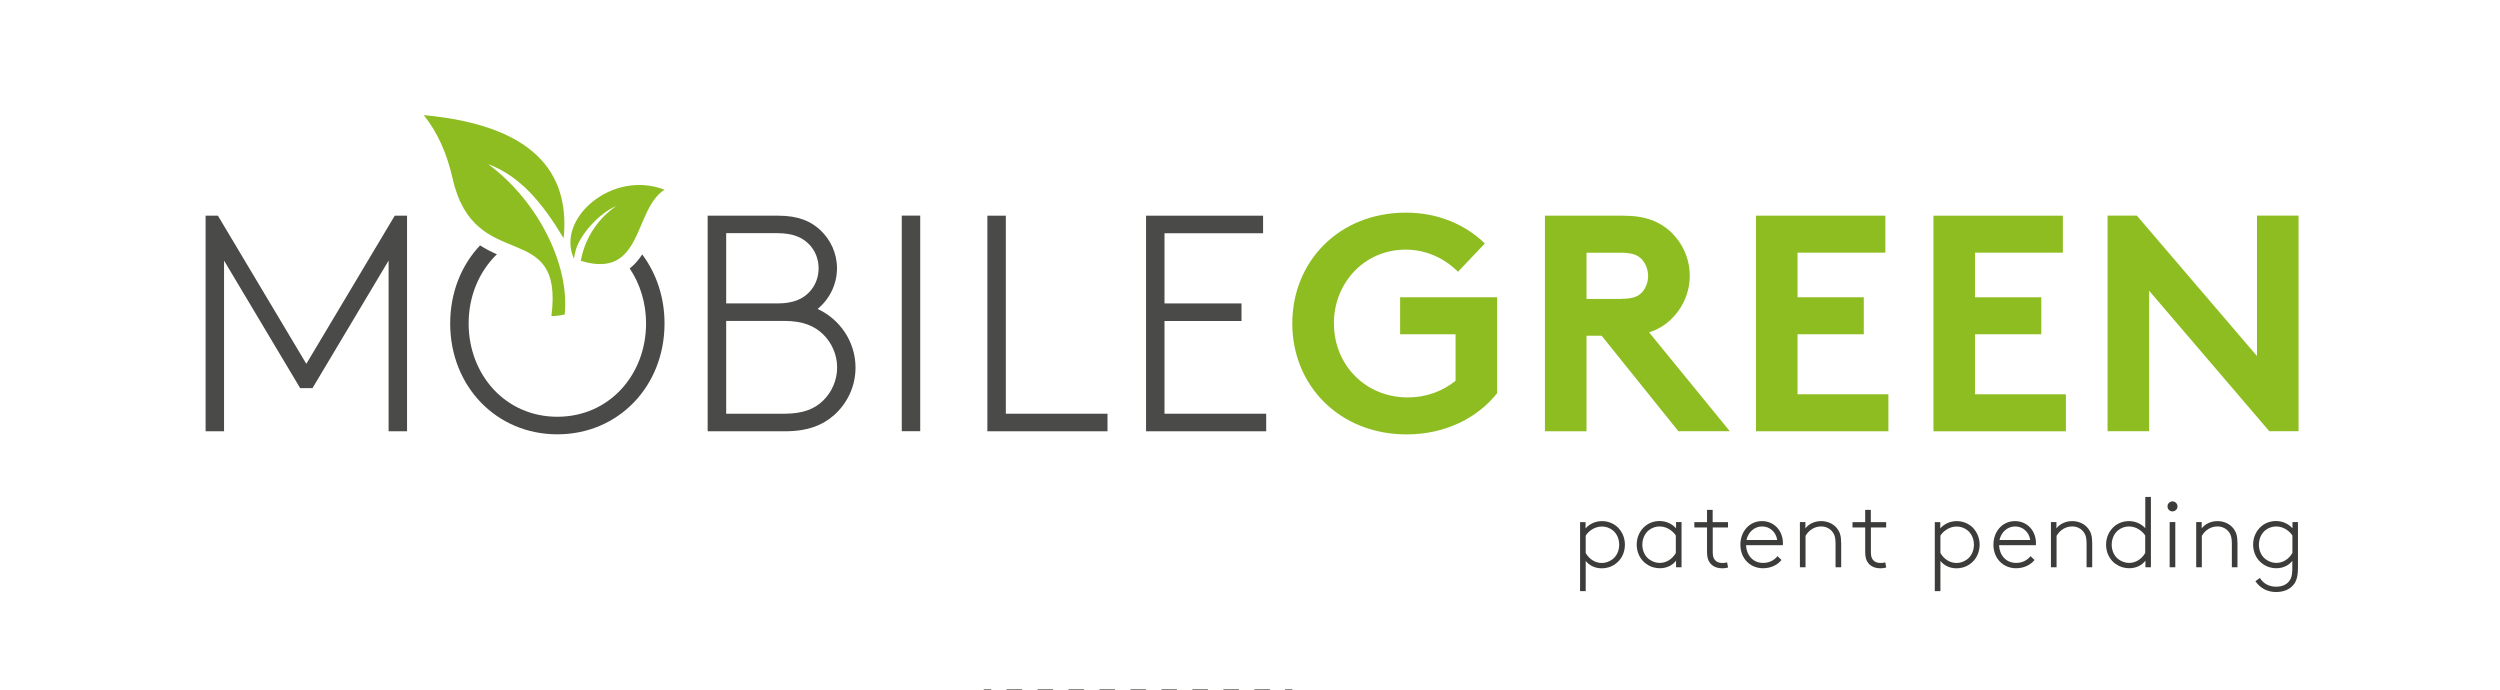 <?xml version="1.0" encoding="UTF-8"?>
<svg id="Ebene_1" xmlns="http://www.w3.org/2000/svg" viewBox="0 0 337.31 93.1">
  <defs>
    <style>
      .cls-1 {
        fill: #3c3c3b;
      }

      .cls-2 {
        stroke-dasharray: 2.09 2.09;
      }

      .cls-2, .cls-3 {
        fill: none;
        stroke: #7c7c7b;
        stroke-miterlimit: 10;
        stroke-width: .25px;
      }

      .cls-4, .cls-5 {
        fill: #8ebd21;
      }

      .cls-6 {
        fill: #4a4a49;
      }

      .cls-5 {
        fill-rule: evenodd;
      }
    </style>
  </defs>
  <g>
    <path class="cls-1" d="M213.19,79.75v-9.3h.74v.84c.55-.62,1.35-.98,2.23-.98.74,0,1.43.27,1.94.68.7.59,1.14,1.48,1.14,2.5,0,1.1-.49,2.04-1.3,2.61-.6.43-1.24.58-1.82.58-.95,0-1.71-.41-2.17-1v4.08h-.76ZM213.95,74.62c.48.83,1.28,1.34,2.18,1.34.52,0,.99-.19,1.38-.46.59-.41.96-1.16.96-2,0-.79-.32-1.5-.86-1.94-.43-.35-.96-.52-1.47-.52-1.12,0-1.92.78-2.19,1.23v2.35Z"/>
    <path class="cls-1" d="M226.14,76.54v-.9c-.45.62-1.24,1.03-2.19,1.03-.57,0-1.22-.15-1.82-.58-.8-.56-1.3-1.51-1.3-2.61,0-1.02.44-1.91,1.14-2.5.51-.42,1.2-.68,1.94-.68.88,0,1.68.36,2.23.98v-.84h.74v6.1h-.74ZM226.11,72.26c-.27-.45-1.07-1.23-2.19-1.23-.51,0-1.04.17-1.47.52-.53.44-.86,1.15-.86,1.94,0,.84.37,1.59.96,2,.39.27.86.46,1.38.46.9,0,1.7-.51,2.18-1.34v-2.35Z"/>
    <path class="cls-1" d="M233.16,71.17h-2.07v3.34c0,.55.11.81.27,1.02.21.27.56.43,1.02.43.17,0,.43-.01.65-.08l.13.69c-.2.07-.55.11-.79.11-.56,0-1.22-.17-1.63-.7-.27-.33-.42-.78-.42-1.5v-3.31h-1.71v-.72h1.71v-1.66h.76v1.66h2.07v.72Z"/>
    <path class="cls-1" d="M240.37,75.55c-.45.58-1.32,1.12-2.49,1.12-1.71,0-3.06-1.28-3.06-3.18,0-1.75,1.19-3.18,2.91-3.18,1.63,0,2.83,1.28,2.83,2.98,0,.05,0,.15-.01.27h-4.97c.05,1.3.9,2.39,2.3,2.39.8,0,1.47-.32,1.95-.91l.53.51ZM235.63,72.86h4.16c-.16-1.07-.99-1.83-2.04-1.83s-1.88.78-2.11,1.83Z"/>
    <path class="cls-1" d="M243.58,71.3c.5-.65,1.3-.99,2.15-.99s1.67.36,2.17,1.03c.33.44.52.95.52,1.95v3.25h-.76v-3.19c0-.8-.13-1.19-.35-1.5-.35-.51-.92-.82-1.59-.82-.88,0-1.64.47-2.11,1.27v4.24h-.76v-6.1h.74v.86Z"/>
    <path class="cls-1" d="M254.5,71.17h-2.07v3.34c0,.55.11.81.27,1.02.21.27.56.43,1.02.43.17,0,.43-.01.65-.08l.13.69c-.2.07-.55.11-.79.11-.56,0-1.22-.17-1.63-.7-.27-.33-.42-.78-.42-1.5v-3.31h-1.71v-.72h1.71v-1.66h.76v1.66h2.07v.72Z"/>
    <path class="cls-1" d="M261.05,79.75v-9.3h.74v.84c.55-.62,1.35-.98,2.23-.98.74,0,1.43.27,1.94.68.7.59,1.14,1.48,1.14,2.5,0,1.1-.49,2.04-1.3,2.61-.6.43-1.24.58-1.82.58-.95,0-1.71-.41-2.17-1v4.08h-.76ZM261.81,74.62c.48.83,1.28,1.34,2.18,1.34.52,0,.99-.19,1.38-.46.59-.41.96-1.16.96-2,0-.79-.32-1.5-.86-1.94-.43-.35-.96-.52-1.47-.52-1.12,0-1.92.78-2.19,1.23v2.35Z"/>
    <path class="cls-1" d="M274.51,75.55c-.45.58-1.32,1.12-2.49,1.12-1.71,0-3.06-1.28-3.06-3.18,0-1.75,1.19-3.18,2.91-3.18,1.63,0,2.83,1.28,2.83,2.98,0,.05,0,.15-.01.27h-4.97c.05,1.3.9,2.39,2.3,2.39.8,0,1.47-.32,1.95-.91l.53.51ZM269.77,72.86h4.16c-.16-1.07-.99-1.83-2.04-1.83s-1.88.78-2.11,1.83Z"/>
    <path class="cls-1" d="M277.45,71.3c.5-.65,1.3-.99,2.15-.99s1.67.36,2.17,1.03c.33.44.52.95.52,1.95v3.25h-.76v-3.19c0-.8-.13-1.19-.35-1.5-.35-.51-.92-.82-1.59-.82-.88,0-1.64.47-2.11,1.27v4.24h-.76v-6.1h.74v.86Z"/>
    <path class="cls-1" d="M285.46,76.1c-.8-.56-1.3-1.51-1.3-2.61,0-1.02.44-1.91,1.14-2.5.51-.42,1.2-.68,1.94-.68.84,0,1.63.33,2.21.95v-4.21h.76v9.49h-.74v-.9c-.45.62-1.24,1.03-2.19,1.03-.57,0-1.22-.15-1.82-.58ZM289.44,72.26c-.27-.45-1.07-1.23-2.19-1.23-.51,0-1.04.17-1.47.52-.53.44-.86,1.15-.86,1.94,0,.84.37,1.59.96,2,.39.27.86.46,1.38.46.9,0,1.7-.51,2.18-1.34v-2.35Z"/>
    <path class="cls-1" d="M293.12,67.65c.37,0,.68.31.68.68s-.31.67-.68.67-.67-.29-.67-.67.29-.68.67-.68ZM292.74,70.44h.76v6.1h-.76v-6.1Z"/>
    <path class="cls-1" d="M297.05,71.3c.5-.65,1.3-.99,2.15-.99s1.67.36,2.17,1.03c.33.44.52.95.52,1.95v3.25h-.76v-3.19c0-.8-.13-1.19-.35-1.5-.35-.51-.92-.82-1.59-.82-.88,0-1.64.47-2.11,1.27v4.24h-.76v-6.1h.74v.86Z"/>
    <path class="cls-1" d="M309.73,78.48c-.44.83-1.31,1.4-2.65,1.4-1.16,0-2.15-.54-2.77-1.46l.6-.44c.45.72,1.2,1.18,2.18,1.18,1.03,0,1.66-.44,1.96-1.04.19-.37.24-.82.24-1.58v-.87c-.45.59-1.22,1-2.17,1-.57,0-1.22-.15-1.82-.58-.8-.56-1.3-1.51-1.3-2.61,0-1.02.44-1.91,1.14-2.5.51-.42,1.2-.68,1.94-.68.88,0,1.68.36,2.23.98v-.84h.74v6.07c0,.9-.08,1.48-.33,1.96ZM309.3,72.26c-.27-.45-1.07-1.23-2.19-1.23-.51,0-1.04.17-1.47.52-.53.44-.86,1.15-.86,1.94,0,.84.37,1.59.96,2,.39.27.86.46,1.38.46.9,0,1.7-.51,2.18-1.34v-2.35Z"/>
  </g>
  <g>
    <path class="cls-6" d="M42.16,52.37h-1.66l-10.27-17.21v23.03h-2.49v-29.09h1.66l11.93,19.99,11.93-19.99h1.66v29.09h-2.49v-23.03l-10.27,17.21Z"/>
    <path class="cls-6" d="M110.32,41.69c2.99,1.37,5.11,4.41,5.11,7.9,0,2.58-1.12,4.82-2.87,6.4-1.54,1.37-3.57,2.2-6.61,2.2h-10.47v-29.09h9.52c2.7,0,4.41.75,5.69,1.95,1.37,1.29,2.24,3.12,2.24,5.15,0,2.2-1.04,4.2-2.62,5.49ZM104.88,40.94c2.2,0,3.45-.62,4.32-1.54.79-.83,1.25-1.95,1.25-3.2s-.46-2.37-1.25-3.2c-.87-.91-2.12-1.54-4.32-1.54h-6.9v9.48h6.9ZM97.98,43.31v12.51h7.86c2.54,0,4.07-.66,5.2-1.75,1.16-1.12,1.91-2.74,1.91-4.49s-.75-3.37-1.91-4.49c-1.12-1.08-2.66-1.79-5.2-1.79h-7.86Z"/>
    <path class="cls-6" d="M121.67,29.09h2.49v29.09h-2.49v-29.09Z"/>
    <path class="cls-6" d="M135.71,55.82h13.72v2.37h-16.21v-29.09h2.49v26.73Z"/>
    <path class="cls-6" d="M157.12,31.46v9.48h10.39v2.37h-10.39v12.51h13.72v2.37h-16.21v-29.09h15.79v2.37h-13.3Z"/>
    <path class="cls-4" d="M179.98,43.64c0,5.65,4.32,9.98,9.93,9.98,2.66,0,4.82-.91,6.48-2.24v-6.28h-7.48v-4.99h13.09v12.93c-2.58,3.28-6.9,5.57-12.22,5.57-9.06,0-15.42-6.61-15.42-14.96s6.28-14.96,15.34-14.96c4.32,0,8.02,1.62,10.64,4.16l-3.62,3.82c-1.75-1.75-4.2-2.99-7.07-2.99-5.53,0-9.68,4.45-9.68,9.97Z"/>
    <path class="cls-4" d="M214.06,45.31v12.88h-5.61v-29.09h10.6c2.99,0,4.9.83,6.36,2.16,1.58,1.5,2.58,3.62,2.58,5.94s-1,4.45-2.58,5.94c-.79.75-1.75,1.33-2.91,1.7l10.89,13.34h-6.94l-10.35-12.88h-2.04ZM218.71,40.32c1.62,0,2.33-.33,2.83-.87s.83-1.37.83-2.2c0-.87-.33-1.7-.83-2.24-.5-.54-1.21-.91-2.83-.91h-4.65v6.23h4.65Z"/>
    <path class="cls-4" d="M242.53,34.08v6.03h8.94v4.99h-8.94v8.1h12.26v4.99h-17.87v-29.09h17.46v4.99h-11.84Z"/>
    <path class="cls-4" d="M266.48,34.08v6.03h8.94v4.99h-8.94v8.1h12.26v4.99h-17.87v-29.09h17.46v4.99h-11.85Z"/>
    <path class="cls-4" d="M284.36,29.09h3.95l16.21,18.95v-18.95h5.61v29.09h-3.95l-16.21-18.95v18.95h-5.61v-29.09Z"/>
    <path class="cls-6" d="M84.97,36.23c1.4,2.09,2.2,4.65,2.2,7.41,0,6.9-4.95,12.59-11.97,12.59s-11.97-5.69-11.97-12.59c0-3.69,1.42-7.02,3.81-9.33-.74-.33-1.51-.71-2.27-1.2-2.52,2.67-4.03,6.36-4.03,10.53,0,8.48,6.23,14.96,14.46,14.96s14.46-6.48,14.46-14.96c0-3.57-1.12-6.78-3.01-9.31-.46.7-1.01,1.36-1.69,1.9Z"/>
    <g>
      <path class="cls-5" d="M74.4,42.64c.32.02,1.38-.08,1.79-.21.69-6.54-3.47-15.22-10.32-20.28,4.31,1.61,7.3,5.2,10.18,10,.76-7.68-2.62-15.11-18.88-16.62,1.84,2.28,3.14,5.15,3.91,8.61,2.98,13.07,15.03,5.08,13.32,18.49"/>
      <path class="cls-5" d="M78.36,35.2c.54-3,2.26-5.67,4.77-7.39-2.13.88-4.72,3.6-5.42,5.84-.13.41-.21.83-.26,1.26-2.52-5.37,5.15-12.07,12.21-9.31-4.22,2.66-2.84,12.19-11.3,9.59"/>
    </g>
  </g>
  <g>
    <line class="cls-3" x1="132.73" y1="93.1" x2="133.73" y2="93.1"/>
    <line class="cls-2" x1="135.81" y1="93.1" x2="172.32" y2="93.1"/>
    <line class="cls-3" x1="173.37" y1="93.1" x2="174.37" y2="93.1"/>
  </g>
</svg>